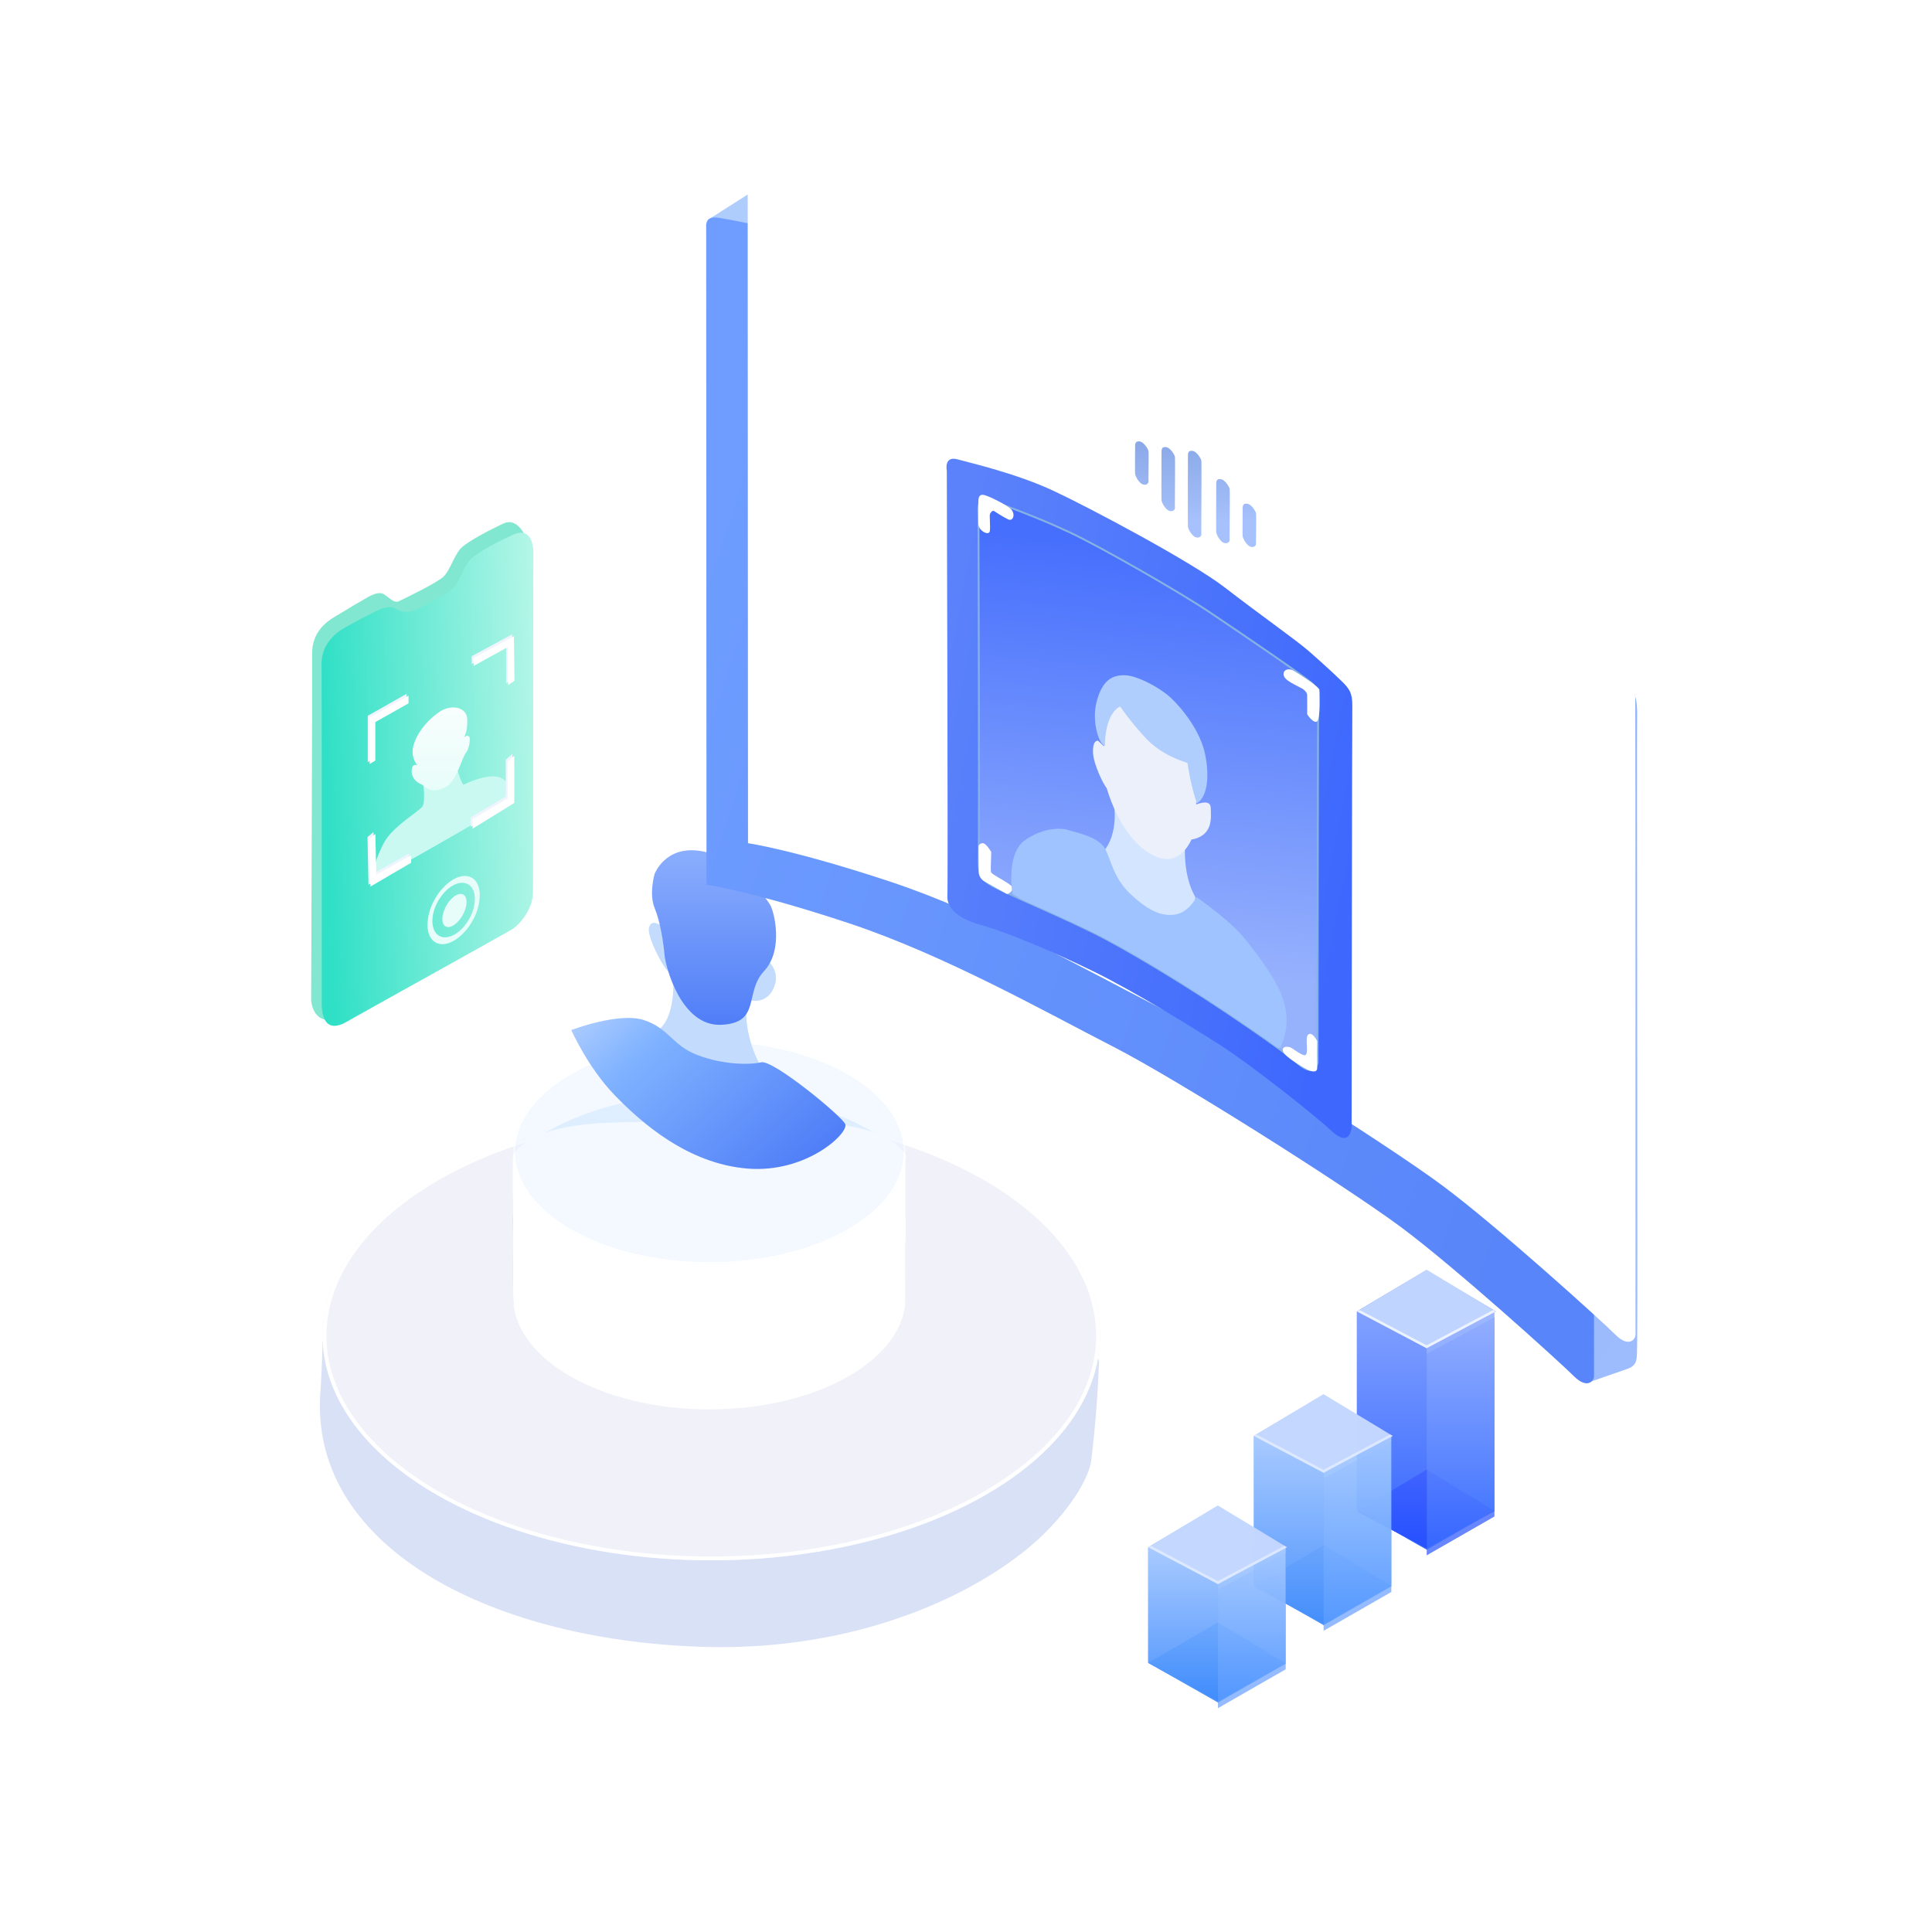 <svg viewBox="0 0 1024 1024" height="1024" width="1024" xmlns:xlink="http://www.w3.org/1999/xlink" xmlns="http://www.w3.org/2000/svg">
  <defs>
    <linearGradient gradientUnits="objectBoundingBox" y2="0.814" x2="0.459" y1="0.088" x1="0.5" id="linear-gradient">
      <stop stop-color="#466ffd" offset="0"></stop>
      <stop stop-color="#97b2fd" offset="1"></stop>
    </linearGradient>
    <linearGradient gradientUnits="objectBoundingBox" y2="0.532" x2="1.038" y1="0.62" x1="0.035" id="linear-gradient-2">
      <stop stop-color="#30e0c6" offset="0"></stop>
      <stop stop-color="#b4f6e7" offset="1"></stop>
    </linearGradient>
    <linearGradient gradientUnits="objectBoundingBox" y2="1" x2="0.5" x1="0.5" id="linear-gradient-3">
      <stop stop-color="#f8fefd" offset="0"></stop>
      <stop stop-color="#e8fdfa" offset="1"></stop>
    </linearGradient>
    <filter filterUnits="userSpaceOnUse" height="37.145" width="27.707" y="464.27" x="226.583" id="联合_280">
      <feOffset dy="-1"></feOffset>
      <feGaussianBlur result="blur"></feGaussianBlur>
      <feFlood flood-color="#1cbdcc"></feFlood>
      <feComposite in2="blur" operator="in"></feComposite>
      <feComposite in="SourceGraphic"></feComposite>
    </filter>
    <linearGradient gradientUnits="objectBoundingBox" y2="0.981" x2="0.471" y1="0.309" x1="0.478" id="linear-gradient-4">
      <stop stop-color="#90bff3" offset="0"></stop>
      <stop stop-color="#cadffa" offset="1"></stop>
    </linearGradient>
    <linearGradient gradientUnits="objectBoundingBox" y2="1" x2="0.5" x1="0.5" id="linear-gradient-5">
      <stop stop-color="#def" offset="0"></stop>
      <stop stop-color="#acd5ff" offset="1"></stop>
    </linearGradient>
    <filter id="路径_1553">
      <feOffset dy="30"></feOffset>
      <feGaussianBlur result="blur-2" stdDeviation="5"></feGaussianBlur>
      <feFlood result="color" flood-color="#fff"></feFlood>
      <feComposite in2="blur-2" in="SourceGraphic" operator="out"></feComposite>
      <feComposite in="color" operator="in"></feComposite>
      <feComposite in2="SourceGraphic" operator="in"></feComposite>
    </filter>
    <filter id="路径_1580">
      <feOffset dy="-3"></feOffset>
      <feGaussianBlur result="blur-3" stdDeviation="5"></feGaussianBlur>
      <feFlood result="color-2" flood-opacity="0.239" flood-color="#fff"></feFlood>
      <feComposite in2="blur-3" in="SourceGraphic" operator="out"></feComposite>
      <feComposite in="color-2" operator="in"></feComposite>
      <feComposite in2="SourceGraphic" operator="in"></feComposite>
    </filter>
    <linearGradient gradientUnits="objectBoundingBox" y2="1" x2="0.5" x1="0.5" id="linear-gradient-6">
      <stop stop-color="#8caffd" offset="0"></stop>
      <stop stop-color="#507ef7" offset="1"></stop>
    </linearGradient>
    <linearGradient gradientUnits="objectBoundingBox" y2="0.752" x2="1" y1="0.102" id="linear-gradient-7">
      <stop stop-color="#abcbff" offset="0"></stop>
      <stop stop-color="#7fb2ff" offset="0.248"></stop>
      <stop stop-color="#4f7df7" offset="1"></stop>
    </linearGradient>
    <linearGradient gradientUnits="objectBoundingBox" y2="0.974" x2="1" x1="0.045" id="linear-gradient-8">
      <stop stop-color="#aecdfd" offset="0"></stop>
      <stop stop-color="#99bdfe" offset="0.607"></stop>
      <stop stop-color="#b8d1fe" offset="0.639"></stop>
      <stop stop-color="#8cb4f9" offset="0.665"></stop>
      <stop stop-color="#9dbcfd" offset="1"></stop>
    </linearGradient>
    <linearGradient gradientUnits="objectBoundingBox" y2="0.687" x2="0.99" y1="0.261" id="linear-gradient-9">
      <stop stop-color="#6e9dff" offset="0"></stop>
      <stop stop-color="#5885f9" offset="1"></stop>
    </linearGradient>
    <filter id="路径_1559">
      <feOffset dy="-22" dx="22"></feOffset>
      <feGaussianBlur result="blur-4" stdDeviation="4"></feGaussianBlur>
      <feFlood result="color-3" flood-opacity="0.129" flood-color="#fff"></feFlood>
      <feComposite in2="blur-4" in="SourceGraphic" operator="out"></feComposite>
      <feComposite in="color-3" operator="in"></feComposite>
      <feComposite in2="SourceGraphic" operator="in"></feComposite>
    </filter>
    <linearGradient gradientUnits="objectBoundingBox" y2="0.606" x2="1" y1="0.272" id="linear-gradient-10">
      <stop stop-color="#5b82fb" offset="0"></stop>
      <stop stop-color="#3e68fd" offset="1"></stop>
    </linearGradient>
    <clipPath id="clip-path">
      <path fill="url(#linear-gradient)" stroke-width="1" stroke="#86b2e3" transform="translate(708.818 -6114.852)" d="M-190.2,6386.479s-1.166-8.32,4.886-6.67,26.741,9.385,43.191,17.08,58.136,31.534,74.558,42.537,53.209,35.965,55.015,38.429,2.465,6.964,2.359,12.995-.309,185.886-.309,186.863-1.5,8.612-10.615.65-38.145-27.394-49.9-34.993-40.9-25.741-59.121-34.627-34.98-15.93-45.316-20.762-14.954-6.335-14.626-17.338S-190.2,6386.479-190.2,6386.479Z" id="路径_1574"></path>
    </clipPath>
    <linearGradient gradientUnits="objectBoundingBox" y2="0.76" x2="0.5" x1="0.5" id="linear-gradient-12">
      <stop stop-color="#8aa8e8" offset="0"></stop>
      <stop stop-color="#a6c1fb" offset="1"></stop>
    </linearGradient>
    <filter filterUnits="userSpaceOnUse" height="144.276" width="53.903" y="689.082" x="747.185" id="路径_1513">
      <feOffset dy="3"></feOffset>
      <feGaussianBlur result="blur-5" stdDeviation="3"></feGaussianBlur>
      <feFlood flood-opacity="0.141"></feFlood>
      <feComposite in2="blur-5" operator="in"></feComposite>
      <feComposite in="SourceGraphic"></feComposite>
    </filter>
    <linearGradient gradientUnits="objectBoundingBox" y2="1" x2="0.5" x1="0.5" id="linear-gradient-13">
      <stop stop-color="#87a6ff" offset="0"></stop>
      <stop stop-color="#275dff" offset="1"></stop>
    </linearGradient>
    <linearGradient gradientUnits="objectBoundingBox" y2="1" x2="0.5" x1="0.5" id="linear-gradient-14">
      <stop stop-color="#98b3ff" offset="0"></stop>
      <stop stop-color="#376dff" offset="1"></stop>
    </linearGradient>
    <filter filterUnits="userSpaceOnUse" height="118.276" width="53.903" y="755.082" x="692.542" id="路径_1513-2">
      <feOffset dy="3"></feOffset>
      <feGaussianBlur result="blur-6" stdDeviation="3"></feGaussianBlur>
      <feFlood flood-opacity="0.141"></feFlood>
      <feComposite in2="blur-6" operator="in"></feComposite>
      <feComposite in="SourceGraphic"></feComposite>
    </filter>
    <linearGradient gradientUnits="objectBoundingBox" y2="1" x2="0.5" x1="0.5" id="linear-gradient-15">
      <stop stop-color="#accdff" offset="0"></stop>
      <stop stop-color="#428dfc" offset="1"></stop>
    </linearGradient>
    <linearGradient gradientUnits="objectBoundingBox" y2="1" x2="0.5" x1="0.5" id="linear-gradient-16">
      <stop stop-color="#acf" offset="0"></stop>
      <stop stop-color="#5699ff" offset="1"></stop>
    </linearGradient>
    <filter filterUnits="userSpaceOnUse" height="100.276" width="53.903" y="814.082" x="636.542" id="路径_1513-3">
      <feOffset dy="3"></feOffset>
      <feGaussianBlur result="blur-7" stdDeviation="3"></feGaussianBlur>
      <feFlood flood-opacity="0.141"></feFlood>
      <feComposite in2="blur-7" operator="in"></feComposite>
      <feComposite in="SourceGraphic"></feComposite>
    </filter>
    <clipPath id="clip-人脸识别">
      <rect height="1024" width="1024"></rect>
    </clipPath>
  </defs>
  <g clip-path="url(#clip-人脸识别)" id="人脸识别">
    <rect fill="#fff" height="1024" width="1024"></rect>
    <g id="组_7446">
      <path fill="#81e7d0" transform="translate(687 -6144)" d="M-496.422,6463.07c-2.157,1.065-7.914,4.782-13.005,7.738s-12.317,8.7-12.153,19.872-.5,178.545-.5,182.966,3.5,15.752,16.131,8.551,82.36-49.733,85.567-51.774,10.786-9.912,10.884-19.532,1.645-177.381,1.53-180.2-4.945-12.535-12.025-9.289-18.463,9.231-22.253,12.73-6.122,11.952-9.523,15.354-21.043,11.833-23.667,13.1-4.373-1.166-8.066-3.6S-494.265,6462-496.422,6463.07Z" id="路径_1543"></path>
      <path fill="url(#linear-gradient-2)" transform="translate(692 -6138)" d="M-495.961,6463.583c-2.157,1.065-8.375,4.27-13.466,7.226s-12.317,8.7-12.153,19.872.1,174.468.1,178.89.632,17.18,13.264,9.979,84.63-47.085,87.837-49.126,10.786-9.912,10.884-19.532.194-177.631.194-180.45-1.069-13.411-10.689-9.038-18.463,9.231-22.253,12.73-6.122,11.952-9.523,15.354-17.3,10.5-19.921,11.76a11.583,11.583,0,0,1-10.884-.747C-486.263,6458.071-493.8,6462.517-495.961,6463.583Z" id="路径_1544"></path>
      <path fill="#c9f9f0" transform="translate(692 -6138)" d="M-467.635,6553.163s1.121,9.493-.3,12.035-15.1,10.241-20.033,18.613-7.026,18.389-7.1,20.556,73.778-41.187,73.778-41.187,1.345-9.941-5.232-12.932-19.51,3.588-19.883,3.663-3.289-6.5-3.513-10.689S-467.635,6553.163-467.635,6553.163Z" id="路径_1546"></path>
      <path fill="url(#linear-gradient-3)" transform="translate(692 -6138)" d="M-470.636,6543.763a11.236,11.236,0,0,1-2.242-10.407c1.61-6.555,7.411-13.809,13.866-18.083s14.507-2.42,14.653,4-.948,7.2-1.61,9.6c.924-1.038,1.937-1.137,2.645-.474s.23,6.223-1.84,8.811-4.885,15.324-11.153,18.256-9.258.863-12.018-1.609c-4.083-1.565-6-4.914-5.349-8.309S-470.636,6543.763-470.636,6543.763Z" id="路径_1545"></path>
      <path fill="#eff4ff" transform="translate(-497.213 6474.233)" d="M692-6030.579l3.158-2.652.505,21.6,18.444-10.232v3.916l-21.6,12.633Zm54.7-10.485,18.57-10.99v-19.454l3.537-3.16v25.014L746.7-6036.011Zm-54.564-53.788,20.6-11.661v4.081l-17.589,9.913v20.406l-3.013,1.847Zm73.368-37.511-18.27,10.105v-4.178L768.612-6138l.293,23.613-3.4,2.235Z" id="联合_278"></path>
      <path fill="#fff" transform="translate(-496.213 6475.232)" d="M692-6030.579l3.158-2.652.505,21.6,18.444-10.232v3.916l-21.6,12.633Zm54.7-10.485,18.57-10.99v-19.454l3.537-3.16v25.014L746.7-6036.011Zm-54.564-53.788,20.6-11.661v4.081l-17.589,9.913v20.406l-3.013,1.847Zm73.368-37.511-18.27,10.105v-4.178L768.612-6138l.293,23.613-3.4,2.235Z" id="联合_279"></path>
      <g filter="url(#联合_280)" transform="matrix(1, 0, 0, 1, 0, 0)">
        <path fill="#e6fdfa" transform="translate(-465.42 6603.27)" d="M696.327-6102.741c-2.687-1.49-4.221-4.678-4.322-8.978A27.938,27.938,0,0,1,695.8-6125.5a29.625,29.625,0,0,1,7.616-9.113c2.873-2.214,5.777-3.384,8.4-3.384a7.271,7.271,0,0,1,3.569.887c2.688,1.488,4.222,4.675,4.323,8.975a27.949,27.949,0,0,1-3.791,13.787,29.648,29.648,0,0,1-7.617,9.113c-2.871,2.214-5.775,3.383-8.4,3.383A7.272,7.272,0,0,1,696.327-6102.741Zm1.217-21.792c-4.184,7.548-3.859,15.754.722,18.294a6.176,6.176,0,0,0,3.033.756h.012c4.424,0,9.588-3.954,12.85-9.838a21.608,21.608,0,0,0,2.931-11.028c-.136-3.455-1.433-6.035-3.652-7.265a6.207,6.207,0,0,0-3.047-.758C705.972-6134.373,700.809-6130.418,697.544-6124.534Zm4.068,13.288c-2.415-1.338-2.278-6.2.3-10.863s6.636-7.354,9.052-6.017,2.278,6.2-.305,10.865c-2.134,3.851-5.272,6.359-7.661,6.359A2.829,2.829,0,0,1,701.613-6111.246Z" id="联合_280-2"></path>
      </g>
    </g>
    <g id="组_7447">
      <path fill="#d9e1f7" transform="matrix(0.999, 0.035, -0.035, 0.999, 173.803, 597.857)" d="M207,0C312.291,0,391.067,42.706,412.963,109.511c-.213.007.457,19.21-2.243,51.988-.97,11.767-14.133,33.091-34.276,50.218C340.842,241.988,280.281,268,207,268,92.677,268-2.892,220.811.937,139.186c.218-4.653.373-19.946.183-25.385C13.642,40.318,99.193,0,207,0Z" id="路径_1552"></path>
      <g stroke-width="2" stroke="#fff" fill="#f1f2f9" transform="translate(171 589)" id="椭圆_677">
        <ellipse stroke="none" ry="119" rx="206" cy="119" cx="206"></ellipse>
        <ellipse fill="none" ry="118" rx="205" cy="119" cx="206"></ellipse>
      </g>
      <path fill="url(#linear-gradient-4)" transform="translate(272 627)" d="M104,0c42.791,0,87.851-4.615,104,16.762-.1,9.259,0,34.358,0,42.738,0,32.861-46.562,59.5-104,59.5S0,92.361,0,59.5c0-8.511-.793-34.2,0-42.738C15.909-3.939,61.439,0,104,0Z" id="路径_1554"></path>
      <g data-type="innerShadowGroup">
        <path fill="url(#linear-gradient-5)" transform="translate(272 598)" d="M104-18.993c42.791,0,87.851,14.378,104,35.755-.1,9.259,0,34.358,0,42.738,0,32.861-46.562,59.5-104,59.5S0,92.361,0,59.5c0-8.511-.793-34.2,0-42.738C15.909-3.939,61.439-18.993,104-18.993Z" id="路径_1553-2"></path>
        <g filter="url(#路径_1553)" transform="matrix(1, 0, 0, 1, 0, 0)">
          <path fill="#fff" transform="translate(272 598)" d="M104-18.993c42.791,0,87.851,14.378,104,35.755-.1,9.259,0,34.358,0,42.738,0,32.861-46.562,59.5-104,59.5S0,92.361,0,59.5c0-8.511-.793-34.2,0-42.738C15.909-3.939,61.439-18.993,104-18.993Z" id="路径_1553-3"></path>
        </g>
      </g>
      <g filter="url(#路径_1580)" transform="matrix(1, 0, 0, 1, 0, 0)">
        <path fill="#fff" transform="translate(272 598)" d="M104,0c42.791,0,87.851-4.615,104,16.762-.1,9.259,0,34.358,0,42.738,0,32.861-46.562,59.5-104,59.5S0,92.361,0,59.5c0-8.511-.793-34.2,0-42.738C15.909-3.939,61.439,0,104,0Z" id="路径_1580-2"></path>
      </g>
      <g opacity="0.47" stroke-width="1" stroke="#fff" fill="#e8f3ff" transform="translate(272 551)" id="椭圆_678">
        <ellipse stroke="none" ry="59.5" rx="104" cy="59.5" cx="104"></ellipse>
        <ellipse fill="none" ry="59" rx="103.5" cy="59.5" cx="104"></ellipse>
      </g>
      <path fill="#c3dbfd" transform="translate(692 -6138)" d="M-342.409,6627.948c-.657.164-4.27-2.792-5.584,1.642s6.9,19.871,9.361,22.334a12.313,12.313,0,0,1,3.449,6.733c.164,1.314.493,16.586-6.241,23.813s7.39,16.422,7.39,16.422l44.176,7.555.493-4.434s-7.883-13.631-7.062-29.889,2.3-3.941,2.3-3.941a10.26,10.26,0,0,0,11.66-5.419c3.941-7.555.493-12.81-3.284-16.422s-44.176-5.091-44.176-5.091Z" id="路径_1555"></path>
      <path fill="url(#linear-gradient-6)" transform="translate(692 -6138)" d="M-345.036,6601.18s5.584-15.109,24.305-12.153,34.98,25.291,36.951,28.575,7.39,23.648-3.285,35.144-1.314,27.426-22.663,28.411-29.561-31.039-30.053-36.951-2.135-17.408-5.255-24.962S-345.036,6601.18-345.036,6601.18Z" id="路径_1556"></path>
      <path fill="url(#linear-gradient-7)" transform="translate(692 -6138)" d="M-389.213,6683.949s25.291-9.688,38.593-5.255,14.944,13.466,28.411,18.557,27.426,5.255,33.666,3.777,42.206,28.083,44.5,32.681-20.364,26.276-51.9,23.648-56-24.141-70.288-38.921S-389.213,6683.949-389.213,6683.949Z" id="路径_1557"></path>
    </g>
    <g id="组_7448">
      <path fill="url(#linear-gradient-8)" transform="translate(692 -6138)" d="M-317,6254.644l31.411-19.983s66.119,12.552,119.705,38.812,155.1,84.915,206.221,120.05,120.849,98.995,126.827,104.545,8.753,6.4,8.54,19.428.345,327.4.016,333.806.821,10.182-5.419,12.317-19.379,6.733-19.379,6.733l-1.9-343.405Z" id="路径_1558"></path>
      <g data-type="innerShadowGroup">
        <path fill="url(#linear-gradient-9)" transform="translate(692 -6138)" d="M-317.712,6258.608c-.333-4.8,2.527-5.811,6.569-5.179s38.876,6.482,71.071,18.417,94.086,39.965,120.452,54.675S2.165,6395.933,40.771,6426.6s100.952,84,105.715,88.757,6.079,7.8,6.243,15.192.131,334.279.131,336.841-3.629,7.045-10.675,0-62.809-57.639-92.034-79.278-118.162-78-152.619-95.611-88.757-48.346-139.991-65.3-75.083-20.276-75.083-20.276Z" id="路径_1559-2"></path>
        <g filter="url(#路径_1559)" transform="matrix(1, 0, 0, 1, 0, 0)">
          <path fill="#fff" transform="translate(692 -6138)" d="M-317.712,6258.608c-.333-4.8,2.527-5.811,6.569-5.179s38.876,6.482,71.071,18.417,94.086,39.965,120.452,54.675S2.165,6395.933,40.771,6426.6s100.952,84,105.715,88.757,6.079,7.8,6.243,15.192.131,334.279.131,336.841-3.629,7.045-10.675,0-62.809-57.639-92.034-79.278-118.162-78-152.619-95.611-88.757-48.346-139.991-65.3-75.083-20.276-75.083-20.276Z" id="路径_1559-3"></path>
        </g>
      </g>
      <path fill="url(#linear-gradient-10)" transform="translate(692 -6138)" d="M-190.172,6387.518s-1.642-8.047,5.584-6.076,31.3,7.511,50.943,16.7,73.54,37.824,91.112,51.455,36.918,27.2,44.05,33.357,19.075,17.18,20.086,18.7,3.284,3.285,3.158,10.485-.369,221.95-.369,223.116-1.069,11.175-10.689,2.138-43.515-35.5-57.55-44.574-47.057-29.46-68.81-40.071-46.008-20.843-59.9-24.632-17.686-10.612-17.307-15.286S-190.172,6387.518-190.172,6387.518Z" id="路径_1560"></path>
      <path fill="url(#linear-gradient)" stroke-width="1" stroke="#86b2e3" transform="translate(708.818 -6114.852)" d="M-190.2,6386.479s-1.166-8.32,4.886-6.67,26.741,9.385,43.191,17.08,58.136,31.534,74.558,42.537,53.209,35.965,55.015,38.429,2.465,6.964,2.359,12.995-.309,185.886-.309,186.863-1.5,8.612-10.615.65-38.145-27.394-49.9-34.993-40.9-25.741-59.121-34.627-34.98-15.93-45.316-20.762-14.954-6.335-14.626-17.338S-190.2,6386.479-190.2,6386.479Z" id="路径_1561"></path>
      <path fill="#fff" transform="translate(692 -6138)" d="M-165.122,6408.879c.884.505,4.672,3.084,7.475,4.41s4.16-3.344,1-5.871-9.853-5.685-11.875-6.443-4.8-1.9-4.927,2.526-.1,8.263,0,12.127,5.709,6.555,6.082,3.864-.3-8.161.075-9.045S-166.006,6408.374-165.122,6408.879Z" id="路径_1562"></path>
      <path fill="#fff" transform="translate(692 -6138)" d="M-6.5,6493.417c-3.438-1.794-6.2.373-4.859,3.214s9.119,5.755,10.241,6.8,1.869,1.57,1.943,3.214,0,9.343,0,9.792,3.887,5.756,5.457,3.663,1.121-14.352,1.046-16.37S-6.5,6493.417-6.5,6493.417Z" id="路径_1563"></path>
      <path fill="#fff" transform="translate(692 -6138)" d="M-173.269,6586.107c-.149.523,0,12.857,0,13.829a6.025,6.025,0,0,0,2.915,5.158c2.541,1.42,11.063,6.2,11.885,6.652s4.709-2.167,2.317-4.335-10.091-5.905-10.54-7.1.224-10.316,0-10.839c0,0-2.018-3.495-3.663-4.335S-173.269,6586.107-173.269,6586.107Z" id="路径_1564"></path>
      <path fill="#fff" transform="translate(692 -6138)" d="M-6.944,6693.752c-1.946-1.416-6.1-1.548-4.954,1.637s12.96,9.731,13.579,9.908,4.556,1.9,4.467-1.416-.044-13.844,0-14.065-2.212-4.025-3.8-3.848-1.725,1.548-1.769,3.8.619,6.28-.531,7.342S-6.944,6693.752-6.944,6693.752Z" id="路径_1565"></path>
      <path fill="#d4e5ff" transform="translate(692 -6138)" d="M-101.567,6563.93s2.653,16.043-5.558,25.265,2.274,22.36,2.274,22.36l26.023,15.412,18.191-3.663s2.527-8.843,2.148-9.854-6.19-9.475-5.432-27.666S-101.567,6563.93-101.567,6563.93Z" id="路径_1566"></path>
      <path fill="#ebf0fa" transform="translate(692 -6138)" d="M-105.486,6555.592c-1.386-1.263-6.945-12.38-7.2-18.7s2.148-6.316,2.527-6.316,2.906,2.905,3.284,2.905-1.011-13.391-1.011-13.391l2.4-7.832,4.677-4.422,6.443,5.432,34.613,25.645,3.284,19.581s-2.148,5.938-1.39,5.811,7.453-3.031,7.58,1.9,1.516,14.654-10.232,16.8c-.126.126-5.179,12.885-16.3,9.854S-99.166,6576.562-105.486,6555.592Z" id="路径_1567"></path>
      <path fill="#afcdfd" transform="translate(692 -6138)" d="M-106.368,6533.245c-2.8-.084-7.325-12.465-4.313-23.641s8.357-13.9,14.965-13.7,18.852,6.706,24.682,12.341,15.256,17.2,17.783,29.638.927,22.572-4.38,25.936a122.54,122.54,0,0,1-4.933-21.3c0-.523-12.782-3.065-22.5-13.679s-12.857-16.221-13.231-16.3S-106.181,6515.744-106.368,6533.245Z" id="路径_1568"></path>
      <g clip-path="url(#clip-path)" id="蒙版组_272">
        <path fill="#9fc3ff" transform="translate(692 -6138)" d="M-155.384,6611.8s-3.535-21.348,6.572-28.422,19.707-6.569,22.991-5.432,16.17,3.41,19.581,9.979,4.421,15.538,13.643,24.128,16.3,11.875,23.623,10.611,11.117-9.222,11.117-9.222,17.812,12.381,25.518,21.982,19.707,25.139,21.728,37.393a33.315,33.315,0,0,1-3.032,20.844l-29.649-11.373Z" id="路径_1569"></path>
      </g>
      <path fill="url(#linear-gradient-12)" transform="translate(-90.415 6371.944)" d="M753.6-6082.083c-2.243-.3-4.461-4.448-4.56-5.755s0-12.857,0-14.5.3-2.916,2.468-2.617,4.409,3.962,4.634,5.084-.076,14.5,0,15.548a1.889,1.889,0,0,1-1.991,2.28A4.173,4.173,0,0,1,753.6-6082.083Zm-14-2c-2.241-.3-4.461-4.448-4.56-5.757s0-23.856,0-25.5.3-2.916,2.468-2.617,4.409,3.962,4.634,5.083-.076,25.5,0,26.547a1.89,1.89,0,0,1-1.991,2.282A4.172,4.172,0,0,1,739.6-6084.083Zm-15-3c-2.243-.3-4.461-4.447-4.56-5.755s0-35.856,0-37.5.3-2.916,2.466-2.617,4.41,3.962,4.635,5.083-.075,37.5,0,38.548a1.889,1.889,0,0,1-1.991,2.28A4.172,4.172,0,0,1,724.6-6087.083Zm-14-14c-2.243-.3-4.461-4.448-4.56-5.755s0-23.856,0-25.5.3-2.915,2.466-2.616,4.41,3.962,4.635,5.083-.075,25.5,0,26.547a1.889,1.889,0,0,1-1.991,2.28A4.172,4.172,0,0,1,710.6-6101.083Zm-14-14c-2.243-.3-4.461-4.446-4.56-5.755s0-12.857,0-14.5.3-2.916,2.468-2.616,4.409,3.961,4.634,5.082-.075,14.5,0,15.548a1.889,1.889,0,0,1-1.991,2.28A4.18,4.18,0,0,1,696.6-6115.083Z" id="联合_281"></path>
    </g>
    <g transform="translate(-1 1)" id="组_7452">
      <g transform="translate(720.181 672.384)" id="组_7449">
        <path opacity="0.65" fill="#1745fe" transform="translate(-6702.964 -686.453)" d="M6702.964,708.151V813.385l37.127,21.076v-106.7Z" id="路径_1512"></path>
        <g filter="url(#路径_1513)" transform="matrix(1, 0, 0, 1, -719.18, -673.38)">
          <path opacity="0.65" fill="#1745fe" transform="translate(-5996.38 -13.07)" d="M6788.464,708.151l-35.9,19.483V834.427l35.9-20.585Z" id="路径_1513-4"></path>
        </g>
        <path fill="#1c0cff" transform="translate(-6702.964 -572.918)" d="M6702.964,700.616l36.955,19.484,35.974-19.816-35.974-21.832Z" id="路径_1583"></path>
        <path opacity="0.86" fill="#1745fe" transform="translate(-6702.964 -679.031)" d="M6702.964,700.729l36.955,19.484,36.687-19.484-36.882-21.811Z" id="路径_1514"></path>
        <path fill="url(#linear-gradient-13)" opacity="0.83" transform="translate(-6702.964 -686.453)" d="M6702.964,708.151V813.385l37.127,21.076v-106.7Z" id="路径_1516"></path>
        <path fill="url(#linear-gradient-14)" opacity="0.93" transform="translate(-6715.557 -686.453)" d="M6788.464,708.151l-35.9,19.483V834.427l35.9-20.585Z" id="路径_1517"></path>
        <path opacity="0.97" fill="#c4d7ff" transform="translate(-6702.964 -678.918)" d="M6702.964,700.616l36.955,19.484,36.687-19.484-36.687-22.164Z" id="路径_1518"></path>
        <path opacity="0.71" fill="#fff" transform="translate(0 20.895)" d="M36.955,20.287,0,.8,1.352,0l35.6,18.771L72.292,0l1.35.8L36.955,20.287Z" id="减去_1"></path>
      </g>
      <g transform="translate(665.538 738.384)" id="组_7450">
        <path opacity="0.46" fill="#176cfe" transform="translate(-6702.964 -686.453)" d="M6702.964,708.151v79.234l37.127,21.076v-80.7Z" id="路径_1512-2"></path>
        <g filter="url(#路径_1513-2)" transform="matrix(1, 0, 0, 1, -664.54, -739.38)">
          <path opacity="0.46" fill="#176cfe" transform="translate(-6051.02 52.93)" d="M6788.464,708.151l-35.9,19.483v80.793l35.9-20.585Z" id="路径_1513-5"></path>
        </g>
        <path opacity="0.57" fill="#1b7af8" transform="translate(-6702.964 -598.918)" d="M6702.964,700.616l36.955,19.484,35.9-20.052-35.9-21.6Z" id="路径_1582"></path>
        <path opacity="0.46" fill="#1745fe" transform="translate(-6702.964 -679.031)" d="M6702.964,700.729l36.955,19.484,36.687-19.484-36.882-21.811Z" id="路径_1514-2"></path>
        <path fill="url(#linear-gradient-15)" opacity="0.87" transform="translate(-6702.964 -686.453)" d="M6702.964,708.151v79.234l37.127,21.076v-80.7Z" id="路径_1516-2"></path>
        <path fill="url(#linear-gradient-16)" opacity="0.92" transform="translate(-6715.557 -686.453)" d="M6788.464,708.151l-35.9,19.483v80.793l35.9-20.585Z" id="路径_1517-2"></path>
        <path opacity="0.97" fill="#c6d9ff" transform="translate(-6702.964 -678.918)" d="M6702.964,700.616l36.955,19.484,36.687-19.484-36.687-22.164Z" id="路径_1518-2"></path>
        <path opacity="0.43" fill="#fff" transform="translate(0 20.895)" d="M36.955,20.287,0,.8,1.352,0l35.6,18.771L72.292,0l1.35.8L36.955,20.287Z" id="减去_1-2"></path>
      </g>
      <g transform="translate(609.538 797.384)" id="组_7451">
        <path opacity="0.46" fill="#176cfe" transform="translate(-6702.964 -686.453)" d="M6702.964,708.151v61.234l37.127,21.076v-62.7Z" id="路径_1512-3"></path>
        <g filter="url(#路径_1513-3)" transform="matrix(1, 0, 0, 1, -608.54, -798.38)">
          <path opacity="0.46" fill="#176cfe" transform="translate(-6107.02 111.93)" d="M6788.464,708.151l-35.9,19.483v62.793l35.9-20.585Z" id="路径_1513-6"></path>
        </g>
        <path opacity="0.8" fill="#0973ff" transform="translate(-6702.964 -616.918)" d="M6703.045,699.915l36.875,20.185,35.928-19.918-35.928-21.729Z" id="路径_1581"></path>
        <path opacity="0.46" fill="#1745fe" transform="translate(-6702.964 -679.031)" d="M6702.964,700.729l36.955,19.484,36.687-19.484-36.882-21.811Z" id="路径_1514-3"></path>
        <path fill="url(#linear-gradient-15)" opacity="0.87" transform="translate(-6702.964 -686.453)" d="M6702.964,708.151v61.234l37.127,21.076v-62.7Z" id="路径_1516-3"></path>
        <path fill="url(#linear-gradient-16)" opacity="0.92" transform="translate(-6715.557 -686.453)" d="M6788.464,708.151l-35.9,19.483v62.793l35.9-20.585Z" id="路径_1517-3"></path>
        <path opacity="0.97" fill="#c6d9ff" transform="translate(-6702.964 -678.918)" d="M6702.964,700.616l36.955,19.484,36.687-19.484-36.687-22.164Z" id="路径_1518-3"></path>
        <path opacity="0.43" fill="#fff" transform="translate(0 20.895)" d="M36.955,20.287,0,.8,1.352,0l35.6,18.771L72.292,0l1.35.8L36.955,20.287Z" id="减去_1-3"></path>
      </g>
    </g>
  </g>
</svg>
